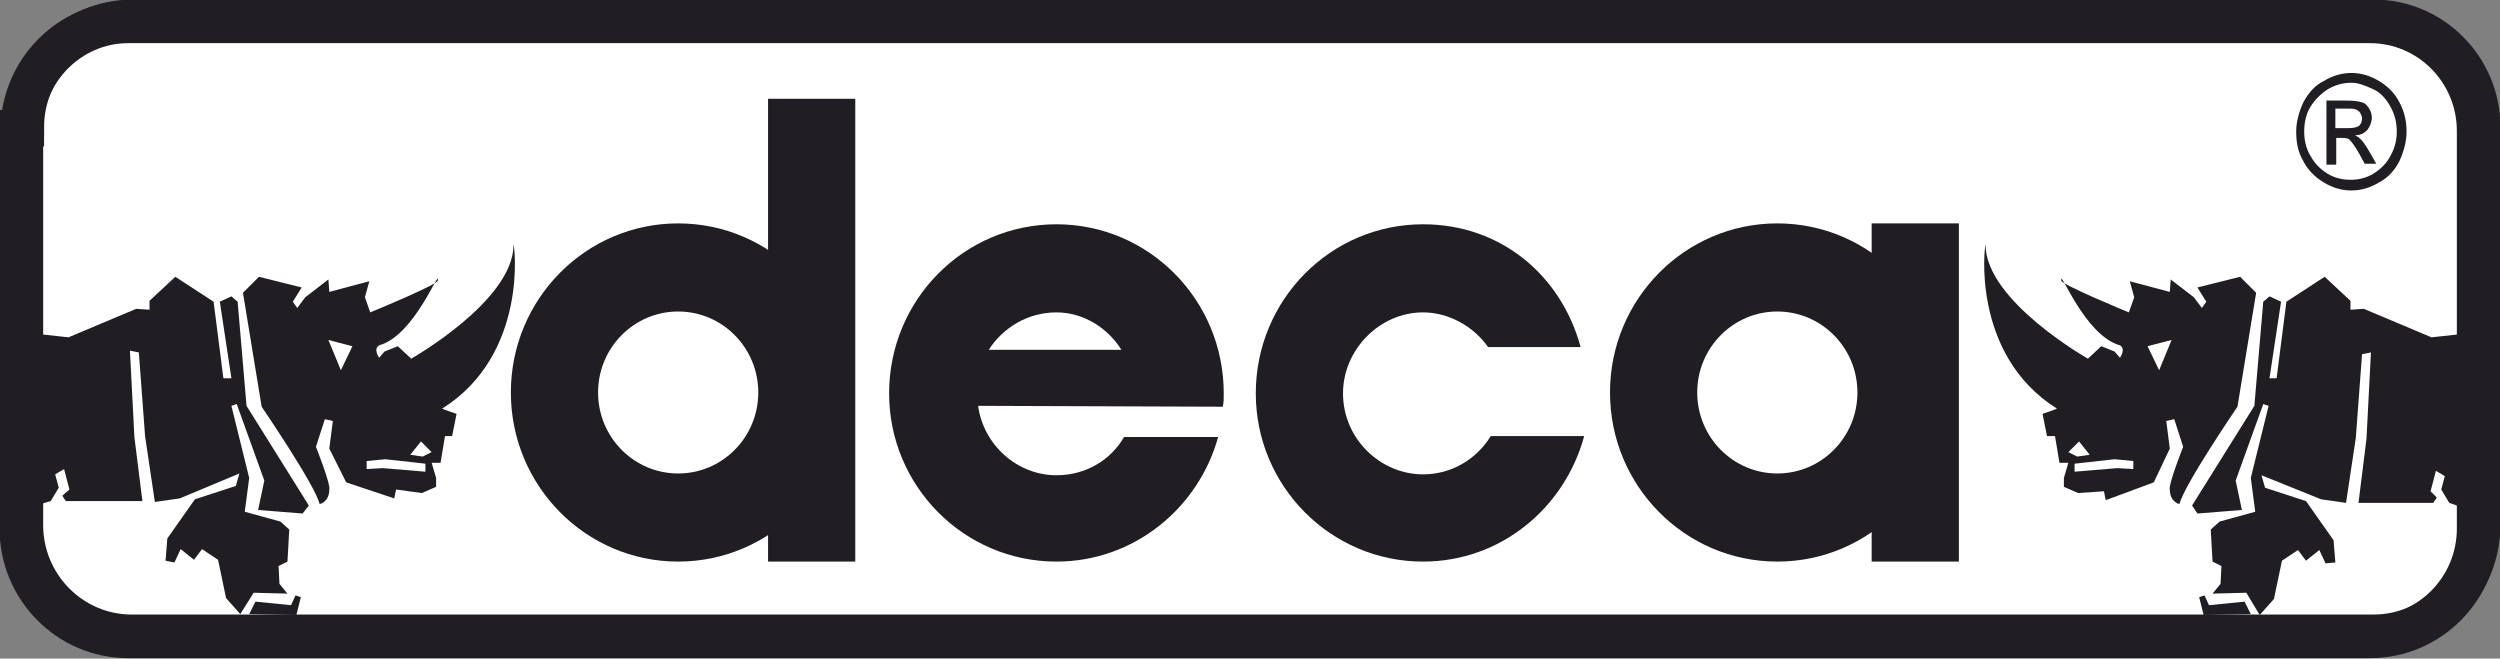 <?xml version="1.0" encoding="utf-8"?>
<!-- Generator: Adobe Illustrator 15.1.0, SVG Export Plug-In . SVG Version: 6.00 Build 0)  -->
<!DOCTYPE svg PUBLIC "-//W3C//DTD SVG 1.1//EN" "http://www.w3.org/Graphics/SVG/1.1/DTD/svg11.dtd">
<svg version="1.1" id="Vrstva_1" xmlns:x="http://ns.adobe.com/Extensibility/1.0/" xmlns:i="http://ns.adobe.com/AdobeIllustrator/10.0/" xmlns:graph="http://ns.adobe.com/Graphs/1.0/"
	 xmlns="http://www.w3.org/2000/svg" xmlns:xlink="http://www.w3.org/1999/xlink" xmlns:a="http://ns.adobe.com/AdobeSVGViewerExtensions/3.0/"
	 x="0px" y="0px" width="280.9px" height="74px" viewBox="0 0 280.9 74" enable-background="new 0 0 280.9 74" xml:space="preserve"
	>
<rect x="0" y="0" width="280.9" height="74" fill="#808080" stroke="none"/>
<g>
	<g>
		<g>
			<path fill="#FFFFFF" d="M2.8,14.3c0-6.7,5.4-12.2,12.1-12.2h251.8c6.7,0,12.1,5.5,12.1,12.2v44.7c0,6.7-5.4,12.2-12.1,12.2H14.8
				c-6.7,0-12.1-5.5-12.1-12.2V14.3L2.8,14.3z"/>
			<path fill="#FFFFFF" d="M140.8,36.7"/>
		</g>
		<g>
			<path fill="none" stroke="#201E22" stroke-width="4.302" stroke-miterlimit="3.864" d="M2.8,14.3c0-6.7,5.4-12.2,12.1-12.2
				h251.8c6.7,0,12.1,5.5,12.1,12.2v44.7c0,6.7-5.4,12.2-12.1,12.2H14.8c-6.7,0-12.1-5.5-12.1-12.2V14.3L2.8,14.3z"/>
			<path fill="none" stroke="#201E22" stroke-width="4.302" stroke-miterlimit="3.864" d="M140.8,36.7"/>
		</g>
	</g>
	<g>
		<path fill-rule="evenodd" clip-rule="evenodd" fill="#201E22" d="M264.2,8.2c1.1,0,2.1,0.3,3.1,0.9s1.8,1.4,2.3,2.4
			c0.6,1.1,0.8,2.2,0.8,3.3c0,1.1-0.3,2.2-0.8,3.3c-0.5,1-1.3,1.9-2.3,2.4c-1,0.6-2,0.9-3.1,0.9c-1.1,0-2.1-0.3-3.1-0.9
			c-1-0.6-1.8-1.4-2.3-2.4c-0.6-1-0.8-2.1-0.8-3.3c0-1.1,0.3-2.2,0.8-3.3c0.6-1.1,1.3-1.9,2.3-2.4C262.1,8.5,263.1,8.2,264.2,8.2z
			 M264.2,9.3c-0.9,0-1.7,0.2-2.6,0.7c-0.8,0.5-1.5,1.2-2,2s-0.7,1.8-0.7,2.8c0,0.9,0.2,1.9,0.7,2.7c0.5,0.9,1.1,1.5,1.9,2
			c0.8,0.5,1.7,0.7,2.6,0.7c0.9,0,1.8-0.2,2.6-0.7c0.8-0.5,1.5-1.2,1.9-2c0.5-0.9,0.7-1.8,0.7-2.7c0-1-0.2-1.9-0.7-2.8
			c-0.5-0.9-1.1-1.6-2-2S265,9.3,264.2,9.3z M261.4,18.4v-7.1h2.3c0.8,0,1.4,0.1,1.7,0.2c0.4,0.1,0.6,0.4,0.8,0.7s0.3,0.7,0.3,1
			c0,0.5-0.2,1-0.5,1.4c-0.4,0.4-0.8,0.6-1.4,0.6c0.2,0.1,0.4,0.2,0.6,0.4c0.3,0.3,0.6,0.7,1,1.4l0.8,1.4h-1.3l-0.6-1.1
			c-0.5-0.9-0.9-1.4-1.1-1.6c-0.2-0.2-0.5-0.2-0.9-0.2h-0.6v3H261.4z M262.5,14.4h1.3c0.6,0,1.1-0.1,1.3-0.3
			c0.2-0.2,0.3-0.5,0.3-0.8c0-0.2-0.1-0.4-0.2-0.6c-0.1-0.2-0.3-0.3-0.5-0.4c-0.2-0.1-0.6-0.1-1.1-0.1h-1.2V14.4z"/>
	</g>
	<g>
		<g>
			<path fill="none" stroke="#201E22" stroke-width="4.7" stroke-miterlimit="3.864" d="M2.4,14.7C2.4,8,7.8,2.5,14.4,2.5h251.9
				c6.7,0,12.1,5.5,12.1,12.2v44.7c0,6.7-5.4,12.2-12.1,12.2H14.4c-6.7,0-12.1-5.5-12.1-12.2V14.7L2.4,14.7z"/>
			<path fill="none" stroke="#201E22" stroke-width="4.7" stroke-miterlimit="3.864" d="M140.4,37.1"/>
		</g>
	</g>
	<g>
		<g>
			<path fill-rule="evenodd" clip-rule="evenodd" fill="#201E22" d="M136.9,49c-2.2,8.1-9.5,14.1-18.2,14.1
				c-10.4,0-18.8-8.5-18.8-18.9c0-10.5,8.4-19,18.8-19s18.8,8.5,18.8,19c0,0.7,0,0.9-0.1,1.5l-27.5-0.1c0.6,4.4,4.4,7.8,8.8,7.8
				c3.3,0,6.1-1.7,7.6-4.3H136.9z"/>
		</g>
		<g>
			<g>
				<polygon fill="#201E22" points="86.3,11.1 96.1,11.1 96.1,63.1 86.3,63.1 86.3,11.1 				"/>
				<path fill="#201E22" d="M91.2,37.1"/>
			</g>
		</g>
		<g>
			<path fill-rule="evenodd" clip-rule="evenodd" fill="#201E22" d="M178,49c-2.2,8.1-9.4,14.1-18.1,14.1
				c-10.4,0-18.8-8.5-18.8-18.9c0-10.5,8.4-19,18.8-19c8.7,0,15.5,5.7,17.7,13.8h-10.4c-1.6-2.3-4.4-3.9-7.3-3.9c-4.9,0-9,4.2-9,9.1
				c0,5.1,4.2,9.1,9,9.1c3.2,0,6-1.7,7.6-4.3H178z"/>
		</g>
		<g>
			<path fill-rule="evenodd" clip-rule="evenodd" fill="#FFFFFF" d="M126,39.3h-14.9c1.6-2.5,4.4-4.2,7.6-4.2
				C121.8,35.1,124.5,36.9,126,39.3z"/>
		</g>
		<g>
			<g>
				<ellipse fill="#201E22" cx="76.2" cy="44.1" rx="18.8" ry="19"/>
				<path fill="#201E22" d="M76.2,44.1"/>
			</g>
		</g>
		<g>
			<g>
				<ellipse fill="#FFFFFF" cx="76.2" cy="44.1" rx="9" ry="9.1"/>
				<path fill="#FFFFFF" d="M76.2,44.1"/>
			</g>
		</g>
		<g>
			<g>
				<polygon fill="#201E22" points="210.3,25.1 220.1,25.1 220.1,63.1 210.3,63.1 210.3,25.1 				"/>
				<path fill="#201E22" d="M215.2,44.1"/>
			</g>
		</g>
		<g>
			<g>
				<ellipse fill="#201E22" cx="199.7" cy="44.1" rx="18.8" ry="19"/>
				<path fill="#201E22" d="M199.7,44.1"/>
			</g>
		</g>
		<g>
			<g>
				<ellipse fill="#FFFFFF" cx="199.7" cy="44.1" rx="9" ry="9.1"/>
				<path fill="#FFFFFF" d="M199.7,44.1"/>
			</g>
		</g>
	</g>
	<g>
		<path fill-rule="evenodd" clip-rule="evenodd" fill="#201E22" d="M233.1,52.1l4.5-0.5l2.1,0.2v0.9l-1.8-0.1l-4.8,0.4V52.1z
			 M234.8,51.1l-1.2-1.5l-1.2,1.2l1,0.5L234.8,51.1z M231.9,45.7l-1,0.9l0.1,1l0.9-0.9V45.7z M231.9,45.7l-1,0.9l0.1,1l0.9-0.9V45.7
			z M237.4,40.2l-1-0.7l-0.9,1.2l1.3,0.6L237.4,40.2z M237.4,40.2l-1-0.7l-0.9,1.2l1.3,0.6L237.4,40.2z M244,38.2l-2.7,0.7l1.3,2.7
			L244,38.2z M258.5,63.1l-0.4-0.6l-0.7,0.6H258.5z M258.5,63.1l-0.4-0.6l-0.7,0.6H258.5z M260.8,63.3l-0.5-0.9l-0.7,0.9H260.8z
			 M260.8,63.3l-0.5-0.9l-0.7,0.9H260.8z M252.9,69l-0.7-1.4l-4,0.4l-0.5-1.1l-0.6,0.2l0.5,2L252.9,69z M242,54.2l1.8-3.8l-0.4-3.1
			l0.9-0.2l1,3.1c0,0-1.7,4.3-1.5,4.8c0,1.4,1.1,1.7,1.1,1.6c0.5-2.1,6.5-10.9,6.5-10.9l2.1-12.8l-1.8-1.8l-4.8,1.2l1,1.6l-0.5,0.7
			l-0.9-1.2l-2.6-2l-0.1,1.4l-4.5-1.2l0.5,1.8l-0.6,1.7c0,0-7.8-3.2-7.6-3.6c-0.2-1.5,2.6,6.2,6.6,7.3c0.7,0.4,0,1.4,0,1.4l-0.6-0.7
			l-1.5-0.6l-1.5,1.4c0,0-11.5-6.5-11.5-12.8c-0.1-0.1-1.7,12.3,8,18.4c0.2,0-1.6,0.6-1.6,0.6l0.5,2.5h0.9l0.5,3h1l-0.5,1.7v1
			l1.6,0.7l2.9-0.2l0.2,1L242,54.2z M276.9,37.5l-3.7,0.4l-7.6-3.2l-1.5,0.1v-1l-2.9-2.7l-4.3,2.8l-1.1,8.6H255l1.3-8.6l-1.3-0.6
			l-0.7,0.6l-1,11.7l-7,11.2l0.6,0.9l5-0.4l-0.7-3.3l3.1-8.6l0.6,0.2l-2,8.1l0.5,3.8l-4,1.1l-1,0.9l0.2,3.6l1,0.5l-0.1,2l-0.9,1.1
			l3.8-0.1l1.5,2.5l1.6-1.8l0.9-4.3l1.8-1.2l0.9,1.2l1.5-1.2l0.7,1.5l1.1-0.1l-0.2-2.5l-3.1-4.4l-4.6-1.5l-0.4-1.4l6.7,2.7l2.8,0.4
			l1.1-7.3l0.7-9.4l1-0.2l-0.5,9.7l-0.9,7.2h8.4l0.4-0.6l-0.7-0.7l0.6-2.3l1,0.6l-0.4,1.5l0.9,1.5l1.7,0.6V37.5z"/>
	</g>
	<g>
		<path fill-rule="evenodd" clip-rule="evenodd" fill="#201E22" d="M47.8,52.1l-4.5-0.5l-2.1,0.2v0.9l1.8-0.1l4.8,0.4V52.1z
			 M46.1,51.1l1.2-1.5l1.2,1.2l-1,0.5L46.1,51.1z M49,45.7l1,0.9l-0.1,1L49,46.7V45.7z M49,45.7l1,0.9l-0.1,1L49,46.7V45.7z
			 M43.5,40.2l1-0.7l0.9,1.2L44,41.3L43.5,40.2z M43.5,40.2l1-0.7l0.9,1.2L44,41.3L43.5,40.2z M36.9,38.2l2.7,0.7l-1.3,2.7
			L36.9,38.2z M22.4,63.1l0.4-0.6l0.7,0.6H22.4z M22.4,63.1l0.4-0.6l0.7,0.6H22.4z M20.2,63.3l0.5-0.9l0.7,0.9H20.2z M20.2,63.3
			l0.5-0.9l0.7,0.9H20.2z M28,69l0.7-1.4l4,0.4l0.5-1.1l0.6,0.2l-0.5,2L28,69z M38.9,54.2L37,50.4l0.4-3.1l-0.9-0.2l-1,3.1
			c0,0,1.7,4.3,1.5,4.8c0,1.4-1.1,1.7-1.1,1.6c-0.5-2.1-6.5-10.9-6.5-10.9l-2.1-12.8l1.8-1.8l4.8,1.2l-1,1.6l0.5,0.7l0.9-1.2l2.6-2
			l0.1,1.4l4.5-1.2l-0.5,1.8l0.6,1.7c0,0,7.8-3.2,7.6-3.6c0.2-1.5-2.6,6.2-6.6,7.3c-0.7,0.4,0,1.4,0,1.4l0.6-0.7l1.5-0.6l1.5,1.4
			c0,0,11.5-6.5,11.5-12.8c0.1-0.1,1.7,12.3-8,18.4c-0.2,0,1.6,0.6,1.6,0.6l-0.5,2.5H50l-0.5,3h-1l0.5,1.7v1l-1.6,0.7L44.5,55
			l-0.2,1L38.9,54.2z M4,37.5l3.7,0.4l7.6-3.2l1.5,0.1v-1l2.9-2.7l4.3,2.8l1.1,8.6h0.9l-1.3-8.6l1.3-0.6l0.7,0.6l1,11.7l7,11.2
			L34,57.7l-5-0.4l0.7-3.3l-3.1-8.6L26,45.6l2,8.1l-0.5,3.8l4,1.1l1,0.9l-0.2,3.6l-1,0.5l0.1,2l0.9,1.1l-3.8-0.1L27,69l-1.6-1.8
			l-0.9-4.3l-1.8-1.2l-0.9,1.2l-1.5-1.2l-0.7,1.5L18.6,63l0.2-2.5l3.1-4.4l4.6-1.5l0.4-1.4L20.2,56l-2.8,0.4L16.3,49l-0.7-9.4
			l-1-0.2l0.5,9.7l0.9,7.2H7.4l-0.4-0.6L7.8,55l-0.6-2.3l-1,0.6l0.4,1.5l-0.9,1.5L4,56.8V37.5z"/>
	</g>
</g>
</svg>
